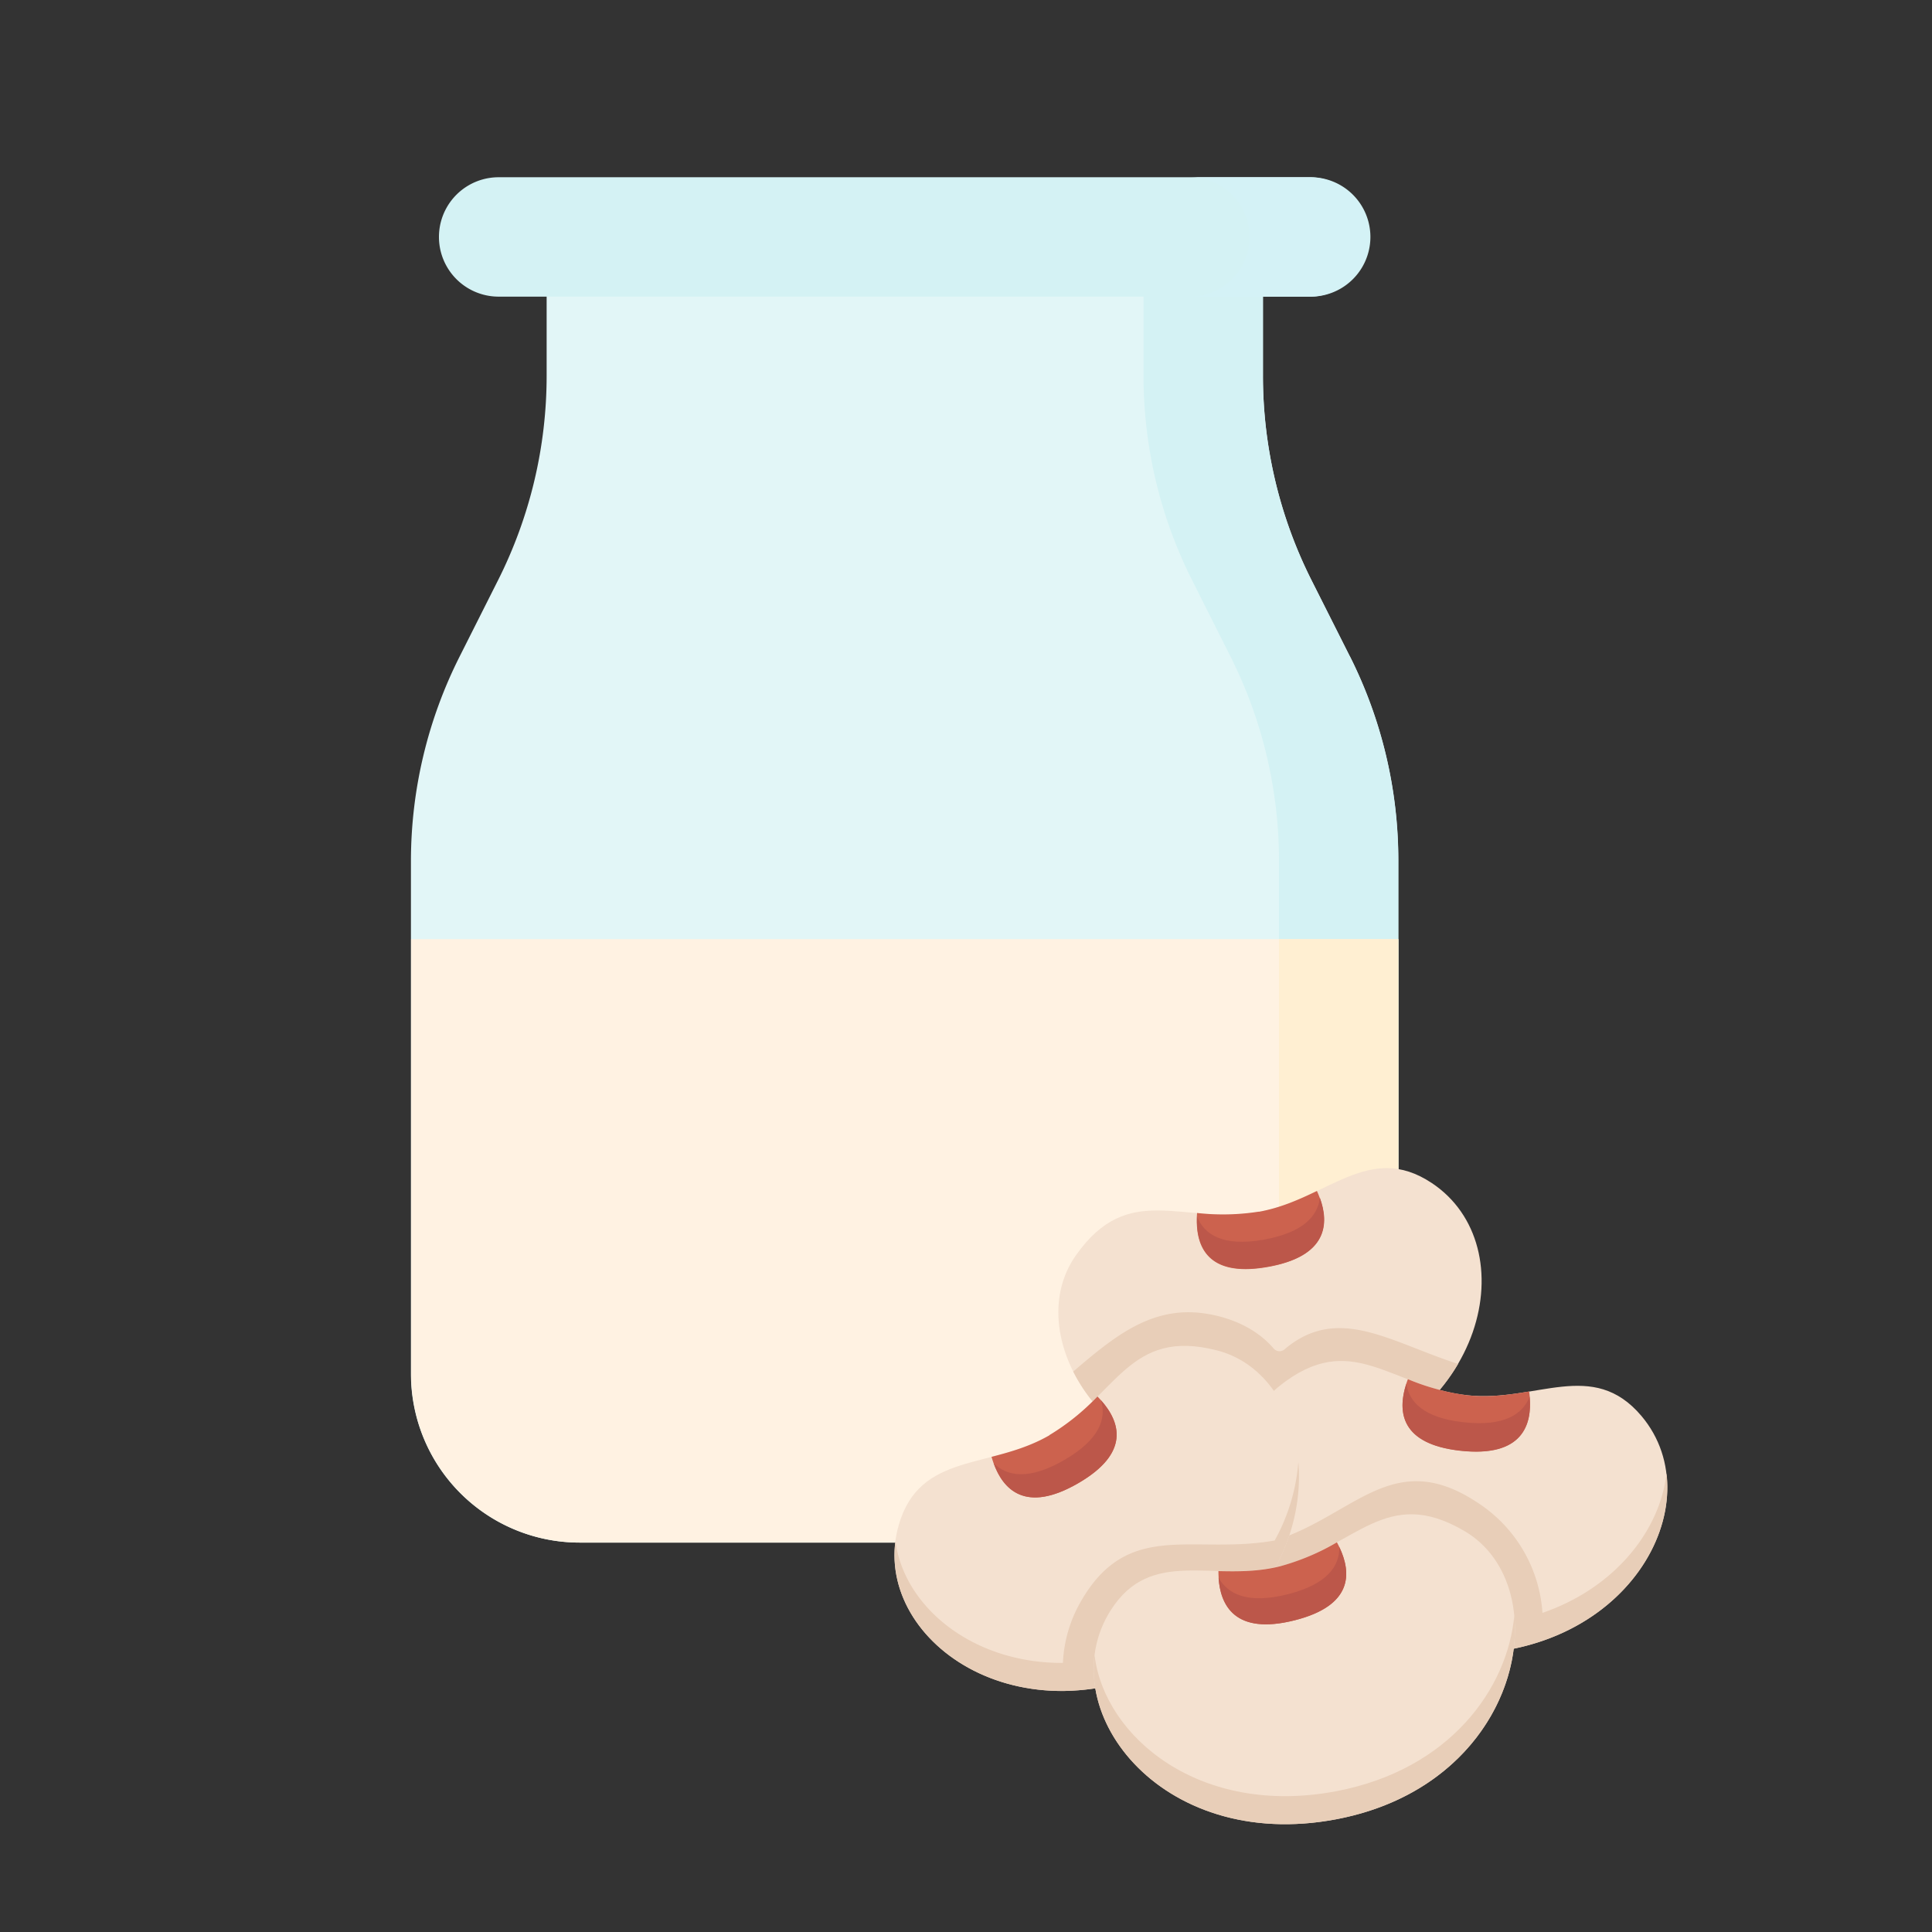 <svg xmlns="http://www.w3.org/2000/svg" viewBox="0 0 500 500"><rect x="0" y="0" width="500" height="500" fill="#333333" stroke="none"/><path d="M361.87,222.72V355.57a43.65,43.65,0,0,1-43.65,43.65H150a43.65,43.65,0,0,1-43.65-43.65V222.72A117.68,117.68,0,0,1,119,169.81l9.9-19.66a117.67,117.67,0,0,0,12.57-52.9v-31H326.85v31a117.67,117.67,0,0,0,12.56,52.9l9.9,19.66A117.68,117.68,0,0,1,361.87,222.72Z" fill="#e2f6f7"/><path d="M349.31,169.81l-9.9-19.66a117.67,117.67,0,0,1-12.56-52.9v-31H295.94v31a117.67,117.67,0,0,0,12.57,52.9l9.89,19.66A117.55,117.55,0,0,1,331,222.72V355.57a43.65,43.65,0,0,1-43.65,43.65h30.9a43.65,43.65,0,0,0,43.65-43.65V222.72a117.68,117.68,0,0,0-12.56-52.91Z" fill="#d4f2f4"/><path d="M106.39,243.05V355.57A43.65,43.65,0,0,0,150,399.22H318.22a43.65,43.65,0,0,0,43.66-43.65V243.05Z" fill="#fff2e2"/><path d="M331,243.05V355.57a43.65,43.65,0,0,1-43.65,43.65h30.9a43.65,43.65,0,0,0,43.65-43.65V243.05Z" fill="#ffefd2"/><path d="M339.21,76.77H129.05a15.45,15.45,0,0,1,0-30.9H339.21a15.45,15.45,0,1,1,0,30.9Z" fill="#d4f2f4"/><path d="M339.21,45.87h-30.9a15.46,15.46,0,0,1,0,30.91h30.9a15.46,15.46,0,0,0,0-30.91Z" fill="#d4f2f6"/><path d="M325.82,313.6c-19.86,3.53-33.63-8.17-47.36,11.25-16.33,23.07,12.87,65.82,60.79,54.46,45.6-10.82,55.69-56.92,31.3-73.14-16.33-10.86-27.17,4.32-44.73,7.43Z" fill="#f4e1d0"/><path d="M332.7,349l-.27.22a2,2,0,0,1-2.82-.24c-4.48-5.24-11.3-8.18-18.2-9.11-13.48-1.81-23.06,6-33.66,15.09,8.68,17.29,31.39,31.51,61.5,24.37,18.56-4.41,31.23-14.65,38.1-26.35-17.5-5.61-30.9-15.37-44.65-4Z" fill="#e8ceb8"/><path d="M325.82,313.6c5.56-1,10.44-3.18,15-5.38,3,6.64,4.36,16.7-12.89,19.7-15.94,2.77-18.74-5.85-18.13-14a60.12,60.12,0,0,0,16-.35Z" fill="#cc624e"/><path d="M341.59,310c-.58,4.65-4.22,9-14.63,10.84s-15.29-1.29-17.17-6c-.32,7.82,2.86,15.69,18.18,13C343.73,325.18,344,316.55,341.59,310Z" fill="#bc574a"/><path d="M379.79,361.1c-20-2.17-30-17.25-48.61-2.45-22.13,17.59-6.05,66.8,43.13,69.29,46.81,2.36,69.39-39.07,50.51-61.47C412.18,351.48,397.52,363,379.79,361.1Z" fill="#f4e1d0"/><path d="M431.27,381.41c-1.68,14.58-13.17,29.49-32.08,36A36.89,36.89,0,0,0,382.57,389c-21.86-14.63-31.87,2.94-52.34,9.62a44.71,44.71,0,0,1-8.6-21.69c-2.26,21.33,16,49.17,52.68,51,37.61,1.9,59.57-24.47,57-46.53Z" fill="#e8ceb8"/><path d="M379.79,361.1c5.62.61,10.92-.14,15.95-1,1,7.22-.48,17.26-17.88,15.31-16.08-1.8-16.36-10.87-13.5-18.48A60.16,60.16,0,0,0,379.79,361.1Z" fill="#cc624e"/><path d="M378.7,368.07c-10.17-1.14-14-5.18-14.75-9.93-2.38,7.35-1.35,15.6,13.91,17.31,16.36,1.83,18.68-6.94,18-14C394.12,365.91,389.43,369.27,378.7,368.07Z" fill="#bc574a"/><path d="M271.61,371.44c17.45-10.1,20.44-27.92,43.45-21.93,27.36,7.12,32.59,58.62-11.37,80.82-41.83,21.12-79.26-7.61-71.07-35.74,5.48-18.83,23.55-14.21,39-23.15Z" fill="#f4e1d0"/><path d="M336,378.54a49.77,49.77,0,0,1-6.12,20.14h0c-21.39,3.79-38.1-5.71-50.38,16.17a34.94,34.94,0,0,0-4.42,15.51c-23.32.13-41.1-14.46-43.34-31.51-2.63,20,16.92,39.07,43.67,38.77h.08a64.31,64.31,0,0,0,28.21-7.28c24.56-12.4,33.76-33.94,32.33-51.79Z" fill="#e8ceb8"/><path d="M271.61,371.44c-4.89,2.83-10,4.3-15,5.59,2,7,7.43,15.57,22.55,6.75,14-8.16,10.56-16.56,4.86-22.37a60.23,60.23,0,0,1-12.44,10Z" fill="#cc624e"/><path d="M284.93,362.36c1.45,4.72-.29,10.12-9.36,15.41-9.33,5.44-15,4.27-18.4.92,2.35,6.59,8.08,13.22,22,5.09,13.23-7.73,10.87-15.67,5.74-21.42Z" fill="#bc574a"/><path d="M331.26,405.36c19.56-4.89,27.35-21.19,47.82-9.08,24.33,14.39,15.14,65.34-33.24,74.54-46,8.75-74.08-29.2-58.44-54,10.47-16.59,26.56-7.16,43.86-11.49Z" fill="#f4e1d0"/><path d="M345.84,463.56c-35.27,6.71-60-14-62.57-35.19-2.92,23.35,23.26,49.92,62.57,42.45,33.27-6.33,48-32.39,46.06-52.73-1.72,18.85-16.64,39.88-46.06,45.47Z" fill="#e8ceb8"/><path d="M331.26,405.36c-5.48,1.37-10.83,1.36-15.93,1.24,0,7.29,2.85,17,19.81,12.71,15.69-4,14.72-13,10.85-20.16a60.34,60.34,0,0,1-14.73,6.21Z" fill="#cc624e"/><path d="M346.62,400.39c.06,4.92-3.11,9.6-13.26,12.18-10.52,2.67-15.63-.06-18-4.26.44,7,4.1,15,19.76,11C349.94,415.55,349.92,407.32,346.62,400.39Z" fill="#bc574a"/></svg>